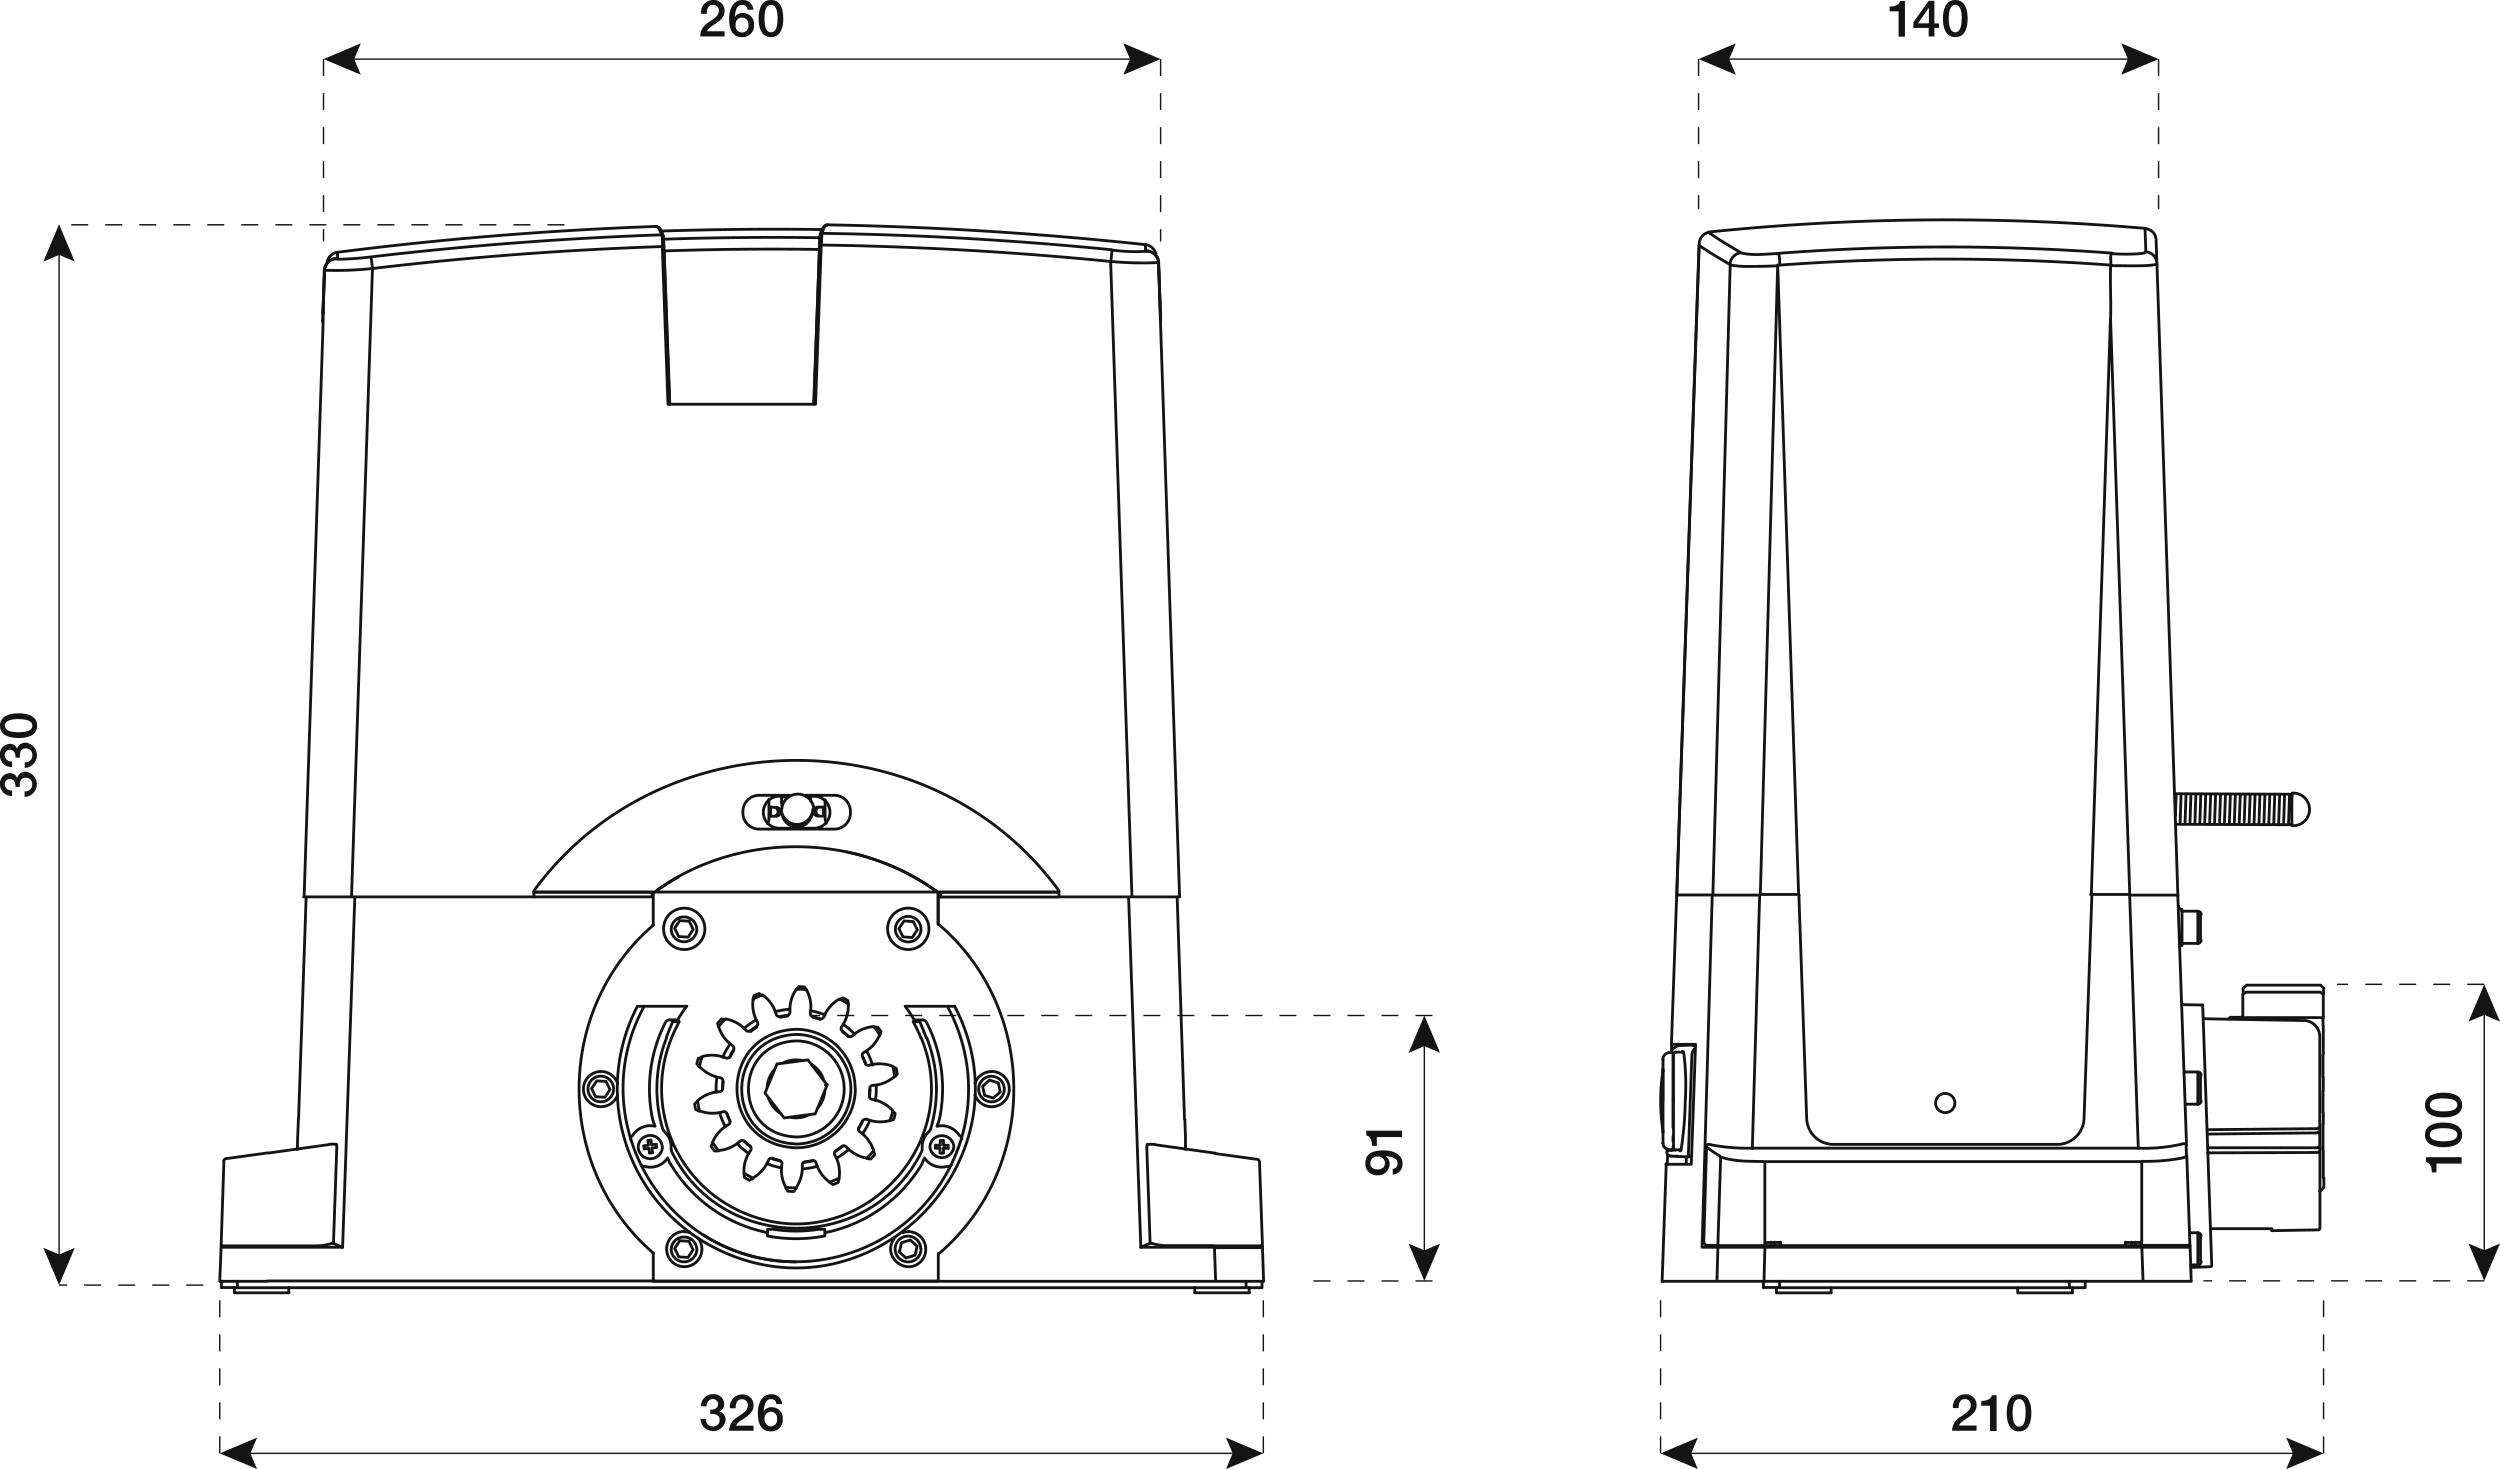 <svg id="a6229070-7be3-49b8-a19f-33a4a94e46f7" data-name="GRUPPO SVG" xmlns="http://www.w3.org/2000/svg" viewBox="0 0 440.96 259.12">
  <defs>
    <style>
      .e404a0f3-f780-46fc-b79b-923decbd9d77 {
        fill: #141414;
      }

      .b650dd8c-1785-4d90-a877-28d9db6abd06, .e3e8ea9b-c3e4-4025-9941-48b13bbc78a6, .ea3ac509-bc5f-4ad9-b214-039a6e40e26a {
        fill: none;
        stroke: #141414;
        stroke-linejoin: round;
      }

      .e3e8ea9b-c3e4-4025-9941-48b13bbc78a6, .ea3ac509-bc5f-4ad9-b214-039a6e40e26a {
        stroke-width: 0.25px;
      }

      .e3e8ea9b-c3e4-4025-9941-48b13bbc78a6 {
        stroke-dasharray: 3 3;
      }

      .b650dd8c-1785-4d90-a877-28d9db6abd06 {
        stroke-linecap: round;
        stroke-width: 0.5px;
      }
    </style>
  </defs>
  <g>
    <g>
      <path class="e404a0f3-f780-46fc-b79b-923decbd9d77" d="M127.82,6.43h-4.31A2.81,2.81,0,0,1,124.9,4c.82-.6,1.87-1.09,1.9-2.07A1,1,0,0,0,125.74.86c-.81,0-1.06.68-1.08,1.57h-1A2.16,2.16,0,0,1,125.8,0a1.87,1.87,0,0,1,2,1.94c0,2-2.73,2.44-3.07,3.57h3.07Z"/>
      <path class="e404a0f3-f780-46fc-b79b-923decbd9d77" d="M131.84,1.72a.88.88,0,0,0-.92-.86c-1.12,0-1.23,1.33-1.3,2.16h0A1.5,1.5,0,0,1,131,2.29a1.94,1.94,0,0,1,2,2.11,2,2,0,0,1-2.09,2.15c-1.85,0-2.3-1.45-2.3-3.29,0-1.5.6-3.26,2.38-3.26a1.83,1.83,0,0,1,1.9,1.72ZM132,4.38a1.13,1.13,0,1,0-2.24,0,1.14,1.14,0,1,0,2.24,0Z"/>
      <path class="e404a0f3-f780-46fc-b79b-923decbd9d77" d="M138.16,3.28c0,1.43-.37,3.27-2.18,3.27s-2.17-1.84-2.17-3.27S134.17,0,136,0,138.16,1.85,138.16,3.28Zm-1,0c0-1.32-.26-2.42-1.16-2.42s-1.15,1.1-1.15,2.42S135.08,5.7,136,5.7,137.14,4.6,137.14,3.28Z"/>
    </g>
    <g>
      <path class="e404a0f3-f780-46fc-b79b-923decbd9d77" d="M333.3,1.17c.85,0,1.69-.28,1.83-1H336v6.3h-1.12V2H333.3Z"/>
      <path class="e404a0f3-f780-46fc-b79b-923decbd9d77" d="M342,4.93h-.81v1.5h-1V4.93h-2.7v-1l2.7-3.79h1v4H342Zm-3.69-.81h1.91V1.35h0Z"/>
      <path class="e404a0f3-f780-46fc-b79b-923decbd9d77" d="M347.06,3.28c0,1.43-.37,3.27-2.18,3.27s-2.18-1.84-2.18-3.27S343.07,0,344.88,0,347.06,1.85,347.06,3.28Zm-1,0C346,2,345.78.85,344.88.85S343.73,2,343.73,3.28,344,5.7,344.88,5.7,346,4.6,346,3.28Z"/>
    </g>
    <g>
      <path class="e404a0f3-f780-46fc-b79b-923decbd9d77" d="M2.74,138.8c0-.68-.22-1.39-1-1.39a.89.89,0,0,0-.9,1,1.11,1.11,0,0,0,1.29,1v1A2.05,2.05,0,0,1,0,138.37a1.8,1.8,0,0,1,1.68-2,1.31,1.31,0,0,1,1.35.89h0a1.48,1.48,0,0,1,1.58-1.14,2.24,2.24,0,0,1-.27,4.45v-1a1.16,1.16,0,0,0,1.34-1.19,1.1,1.1,0,0,0-1.13-1.2c-1,0-1.09.83-1.07,1.64Z"/>
      <path class="e404a0f3-f780-46fc-b79b-923decbd9d77" d="M2.74,133.64c0-.69-.22-1.4-1-1.4a.9.9,0,0,0-.9,1,1.12,1.12,0,0,0,1.29,1.05v1A2,2,0,0,1,0,133.21a1.8,1.8,0,0,1,1.68-2,1.31,1.31,0,0,1,1.35.89h0A1.48,1.48,0,0,1,4.63,131a2.24,2.24,0,0,1-.27,4.45v-1A1.17,1.17,0,0,0,5.7,133.2,1.1,1.1,0,0,0,4.57,132c-1,0-1.09.84-1.07,1.65Z"/>
      <path class="e404a0f3-f780-46fc-b79b-923decbd9d77" d="M3.28,125.82c1.43,0,3.27.37,3.27,2.18s-1.84,2.18-3.27,2.18S0,129.81,0,128,1.85,125.82,3.28,125.82Zm0,1C2,126.85.85,127.1.85,128s1.11,1.15,2.43,1.15S5.7,128.9,5.7,128,4.6,126.85,3.28,126.85Z"/>
    </g>
    <g>
      <path class="e404a0f3-f780-46fc-b79b-923decbd9d77" d="M245.65,206.16a.87.87,0,0,0,.86-.92c0-1.11-1.33-1.23-2.16-1.3h0a1.51,1.51,0,0,1,.76,1.36,2,2,0,0,1-2.13,2,2,2,0,0,1-2.15-2.17c0-1.77,1.46-2.22,3.3-2.22,1.5,0,3.26.6,3.26,2.38a1.84,1.84,0,0,1-1.72,1.9Zm-2.69.12c.68,0,1.32-.35,1.32-1.1A1.17,1.17,0,0,0,243,204a1.15,1.15,0,0,0-1.29,1.14C241.67,205.93,242.27,206.28,243,206.28Z"/>
      <path class="e404a0f3-f780-46fc-b79b-923decbd9d77" d="M242,202.11c0-.86-.28-1.69-1-1.84v-.84h6.3v1.13h-4.45v1.55Z"/>
    </g>
    <g>
      <path class="e404a0f3-f780-46fc-b79b-923decbd9d77" d="M428.94,206.79c0-.86-.28-1.69-1.05-1.84v-.84h6.3v1.13h-4.44v1.55Z"/>
      <path class="e404a0f3-f780-46fc-b79b-923decbd9d77" d="M431,198c1.43,0,3.28.37,3.28,2.17s-1.85,2.18-3.28,2.18-3.27-.37-3.27-2.18S429.61,198,431,198Zm0,1c-1.31,0-2.42.25-2.42,1.15s1.11,1.16,2.42,1.16,2.42-.25,2.42-1.16S432.37,199,431,199Z"/>
      <path class="e404a0f3-f780-46fc-b79b-923decbd9d77" d="M431,192.73c1.43,0,3.28.37,3.28,2.18s-1.85,2.18-3.28,2.18-3.27-.37-3.27-2.18S429.61,192.73,431,192.73Zm0,1c-1.31,0-2.42.25-2.42,1.15s1.11,1.15,2.42,1.15,2.42-.25,2.42-1.15S432.37,193.76,431,193.76Z"/>
    </g>
    <g>
      <path class="e404a0f3-f780-46fc-b79b-923decbd9d77" d="M125.25,248.67c.69,0,1.4-.22,1.4-1a.9.9,0,0,0-1-.9,1.13,1.13,0,0,0-1,1.29h-1a2.05,2.05,0,0,1,2.09-2.14,1.8,1.8,0,0,1,2,1.68,1.3,1.3,0,0,1-.9,1.35v0a1.48,1.48,0,0,1,1.15,1.58,2.24,2.24,0,0,1-4.45-.27h1a1.16,1.16,0,0,0,1.19,1.34,1.1,1.1,0,0,0,1.2-1.13c0-1-.84-1.1-1.65-1.07Z"/>
      <path class="e404a0f3-f780-46fc-b79b-923decbd9d77" d="M132.91,252.36h-4.3A2.81,2.81,0,0,1,130,250c.82-.6,1.87-1.09,1.9-2.07a1,1,0,0,0-1.07-1.12c-.81,0-1.05.69-1.08,1.58h-1a2.15,2.15,0,0,1,2.17-2.43,1.87,1.87,0,0,1,2,1.94c0,2-2.73,2.44-3.08,3.57h3.07Z"/>
      <path class="e404a0f3-f780-46fc-b79b-923decbd9d77" d="M136.94,247.65a.89.89,0,0,0-.92-.87c-1.12,0-1.23,1.34-1.31,2.17h0a1.5,1.5,0,0,1,1.36-.74,1.94,1.94,0,0,1,2,2.11,2,2,0,0,1-2.1,2.15c-1.84,0-2.29-1.46-2.29-3.29,0-1.5.6-3.26,2.38-3.26a1.82,1.82,0,0,1,1.89,1.72Zm.12,2.66A1.14,1.14,0,0,0,136,249a1.15,1.15,0,0,0-1.14,1.28,1.19,1.19,0,0,0,1.14,1.32A1.17,1.17,0,0,0,137.06,250.31Z"/>
    </g>
    <g>
      <path class="e404a0f3-f780-46fc-b79b-923decbd9d77" d="M348.63,252.36h-4.31a2.83,2.83,0,0,1,1.39-2.39c.82-.6,1.87-1.09,1.9-2.07a1,1,0,0,0-1.06-1.12c-.81,0-1.06.69-1.08,1.58h-1a2.16,2.16,0,0,1,2.17-2.43,1.87,1.87,0,0,1,2,1.94c0,2-2.74,2.44-3.08,3.57h3.07Z"/>
      <path class="e404a0f3-f780-46fc-b79b-923decbd9d77" d="M349.49,247.1c.86,0,1.69-.28,1.84-1h.84v6.3H351v-4.45h-1.55Z"/>
      <path class="e404a0f3-f780-46fc-b79b-923decbd9d77" d="M358.3,249.21c0,1.43-.37,3.27-2.18,3.27s-2.17-1.84-2.17-3.27.37-3.28,2.17-3.28S358.3,247.77,358.3,249.21Zm-1,0c0-1.32-.25-2.43-1.16-2.43s-1.15,1.11-1.15,2.43.25,2.42,1.15,2.42S357.28,250.53,357.28,249.21Z"/>
    </g>
    <g>
      <line class="ea3ac509-bc5f-4ad9-b214-039a6e40e26a" x1="61.54" y1="10.42" x2="200.24" y2="10.42"/>
      <polygon class="e404a0f3-f780-46fc-b79b-923decbd9d77" points="63.65 13.19 62.47 10.42 63.65 7.64 57.06 10.42 63.65 13.19"/>
      <polygon class="e404a0f3-f780-46fc-b79b-923decbd9d77" points="198.13 13.19 199.31 10.42 198.13 7.64 204.71 10.42 198.13 13.19"/>
    </g>
    <line class="e3e8ea9b-c3e4-4025-9941-48b13bbc78a6" x1="57.06" y1="10.42" x2="57.06" y2="42.59"/>
    <line class="e3e8ea9b-c3e4-4025-9941-48b13bbc78a6" x1="204.71" y1="10.42" x2="204.71" y2="42.59"/>
    <line class="e3e8ea9b-c3e4-4025-9941-48b13bbc78a6" x1="99.56" y1="39.65" x2="10.42" y2="39.65"/>
    <line class="e3e8ea9b-c3e4-4025-9941-48b13bbc78a6" x1="35.85" y1="226.67" x2="10.42" y2="226.67"/>
    <line class="e3e8ea9b-c3e4-4025-9941-48b13bbc78a6" x1="252.67" y1="225.94" x2="228.7" y2="225.94"/>
    <line class="e3e8ea9b-c3e4-4025-9941-48b13bbc78a6" x1="252.67" y1="179.12" x2="143.01" y2="179.12"/>
    <g>
      <line class="ea3ac509-bc5f-4ad9-b214-039a6e40e26a" x1="304.08" y1="10.42" x2="376.26" y2="10.42"/>
      <polygon class="e404a0f3-f780-46fc-b79b-923decbd9d77" points="306.18 13.19 305 10.42 306.18 7.64 299.6 10.42 306.18 13.19"/>
      <polygon class="e404a0f3-f780-46fc-b79b-923decbd9d77" points="374.15 13.19 375.33 10.42 374.15 7.64 380.74 10.42 374.15 13.19"/>
    </g>
    <line class="e3e8ea9b-c3e4-4025-9941-48b13bbc78a6" x1="299.6" y1="10.42" x2="299.6" y2="36.87"/>
    <line class="e3e8ea9b-c3e4-4025-9941-48b13bbc78a6" x1="380.74" y1="10.42" x2="380.74" y2="36.87"/>
    <g>
      <line class="ea3ac509-bc5f-4ad9-b214-039a6e40e26a" x1="10.42" y1="222.19" x2="10.42" y2="44.03"/>
      <polygon class="e404a0f3-f780-46fc-b79b-923decbd9d77" points="13.19 220.09 10.42 221.27 7.64 220.09 10.42 226.67 13.19 220.09"/>
      <polygon class="e404a0f3-f780-46fc-b79b-923decbd9d77" points="13.19 46.14 10.42 44.96 7.64 46.14 10.42 39.55 13.19 46.14"/>
    </g>
    <g>
      <line class="ea3ac509-bc5f-4ad9-b214-039a6e40e26a" x1="251.23" y1="221.47" x2="251.23" y2="183.59"/>
      <polygon class="e404a0f3-f780-46fc-b79b-923decbd9d77" points="254.01 219.36 251.23 220.54 248.45 219.36 251.23 225.94 254.01 219.36"/>
      <polygon class="e404a0f3-f780-46fc-b79b-923decbd9d77" points="254.01 185.7 251.23 184.52 248.45 185.7 251.23 179.12 254.01 185.7"/>
    </g>
    <line class="e3e8ea9b-c3e4-4025-9941-48b13bbc78a6" x1="438.18" y1="225.92" x2="388.65" y2="225.92"/>
    <line class="e3e8ea9b-c3e4-4025-9941-48b13bbc78a6" x1="438.18" y1="173.62" x2="412.21" y2="173.62"/>
    <g>
      <line class="ea3ac509-bc5f-4ad9-b214-039a6e40e26a" x1="438.18" y1="221.44" x2="438.18" y2="178.09"/>
      <polygon class="e404a0f3-f780-46fc-b79b-923decbd9d77" points="440.96 219.34 438.18 220.52 435.4 219.34 438.18 225.92 440.96 219.34"/>
      <polygon class="e404a0f3-f780-46fc-b79b-923decbd9d77" points="440.96 180.2 438.18 179.02 435.4 180.2 438.18 173.62 440.96 180.2"/>
    </g>
    <g>
      <line class="ea3ac509-bc5f-4ad9-b214-039a6e40e26a" x1="43.24" y1="256.35" x2="218.35" y2="256.35"/>
      <polygon class="e404a0f3-f780-46fc-b79b-923decbd9d77" points="45.35 259.12 44.17 256.35 45.35 253.57 38.76 256.35 45.35 259.12"/>
      <polygon class="e404a0f3-f780-46fc-b79b-923decbd9d77" points="216.24 259.12 217.42 256.35 216.24 253.57 222.82 256.35 216.24 259.12"/>
    </g>
    <line class="e3e8ea9b-c3e4-4025-9941-48b13bbc78a6" x1="38.76" y1="256.35" x2="38.76" y2="228.7"/>
    <line class="e3e8ea9b-c3e4-4025-9941-48b13bbc78a6" x1="222.83" y1="256.35" x2="222.83" y2="228.7"/>
    <g>
      <line class="ea3ac509-bc5f-4ad9-b214-039a6e40e26a" x1="297.37" y1="256.35" x2="405.36" y2="256.35"/>
      <polygon class="e404a0f3-f780-46fc-b79b-923decbd9d77" points="299.48 259.12 298.3 256.35 299.48 253.57 292.89 256.35 299.48 259.12"/>
      <polygon class="e404a0f3-f780-46fc-b79b-923decbd9d77" points="403.25 259.12 404.43 256.35 403.25 253.57 409.84 256.35 403.25 259.12"/>
    </g>
    <line class="e3e8ea9b-c3e4-4025-9941-48b13bbc78a6" x1="292.9" y1="256.35" x2="292.9" y2="228.7"/>
    <line class="e3e8ea9b-c3e4-4025-9941-48b13bbc78a6" x1="409.84" y1="256.35" x2="409.84" y2="228.7"/>
    <g>
      <g>
        <path class="b650dd8c-1785-4d90-a877-28d9db6abd06" d="M159.7,177.49l0,0m0,0h8.69m-47.24,0,0,0m-8.71,0h8.69m0,0a22.4,22.4,0,0,0-1.59,2.38m-2.08.27h0a1.37,1.37,0,0,1,.69-.27m-6.53,20.35a3.69,3.69,0,0,1,3.92-1.57m0,0c-.14-.35-.26-.71-.39-1.06h0m2.32-17.44a25.83,25.83,0,0,0-2.32,17.44m-3.91,3.3c-.06-.18.08-.35.2-.48m0,0,.19-.18m49.61-20.35a22.4,22.4,0,0,0-1.59-2.38m3,2.38a1.37,1.37,0,0,1,.69.27h0m2.32,17.44a25.83,25.83,0,0,0-2.32-17.44m2.32,17.44c-.14.36-.26.72-.39,1.07m0,0a3.69,3.69,0,0,1,3.91,1.57M145.48,218v-.57m-10.13,0V218M167,205.75a3.65,3.65,0,0,1-3.94-1.51m0,0c-.14.33-.29.66-.43,1h0M135.37,218a26.45,26.45,0,0,0,10.11,0m-27.29-12.75h0c-.14-.34-.29-.67-.43-1m0,0a3.65,3.65,0,0,1-3.94,1.51m31.67,11.67a1.85,1.85,0,0,0-.05-.58m.05.58a25.78,25.78,0,0,0,17.17-12.18m-27.25,11.6h0a3.56,3.56,0,0,0,0,.57m-17.17-12.18a25.78,25.78,0,0,0,17.17,12.18m33.83-17.17.19.18m0,0c.12.13.26.3.2.48m-1.85,4.59c-.11.22-.39.25-.61.25m0,0H167m-53.21,0h-.09m0,0c-.22,0-.51,0-.61-.25m56.46-4.59a1.87,1.87,0,0,1-.07.22m0,0c-.14.47-.3.93-.47,1.4m-12.17,15.22a30.56,30.56,0,0,1-32.72.11m-12.81-16.73-.07-.22m55.85-23.42a30.5,30.5,0,0,1,2.46,23.42m-57.12-23.42A31.52,31.52,0,0,0,125.87,220c27.24,14.1,56.6-15.35,42.52-42.52m-28,45.08h.07m-20.68-42.33-.2-.34m-1.39,0h1.39m-1.39,0h.24m42.84,0-.2.34m1.35-.33h.24m-1.39,0h1.39m-44.23,0,.2.33m43.59,0,.2-.33m-27,36.93c.36,0,.71,0,1.06,0m0,0a25,25,0,0,0,7.91,0m0,0c.35,0,.7,0,1.06,0m-25.66-36.6h0s0,0,0,0c-.47.91-.93,1.84-1.32,2.8m.18-2.83h1.15m-1.15,0c-.38.94-.79,1.87-1.12,2.83m44.89,0c-.39-1-.86-1.9-1.33-2.82h0m0,0h1.15m1.12,2.83c-.33-1-.74-1.89-1.12-2.83m-43.77,2.83a23.75,23.75,0,0,0,13,31c19.28,8.06,39-11.75,31-31m-44.89,0a24.64,24.64,0,0,0-.71,16m0,0a1.43,1.43,0,0,0,.38.62m1.13,2.84a3.61,3.61,0,0,0-1.13-2.84m1.13,2.84a1.46,1.46,0,0,0,.14.71m0,0c8.88,17.92,35.09,17.88,44,0m0,0a1.35,1.35,0,0,0,.14-.71m1.13-2.84a3.61,3.61,0,0,0-1.13,2.84m1.13-2.84a1.43,1.43,0,0,0,.38-.62m0,0a24.64,24.64,0,0,0-.71-16m-25.56-40.31h0m5.65,0h0m0,0a2.83,2.83,0,0,0-5.65,0M204.34,46a2.19,2.19,0,0,0-.4-.91M57.67,46.45a2.09,2.09,0,0,0-.41.91m0,.31q-.15,3.87-.28,7.74m147.71,0-.33-9.07M59.53,44.5a2.16,2.16,0,0,0-1.87,2m1.78-.89-.32,0m143.31-1.36-.31,0m1.82.91a2.16,2.16,0,0,0-1.91-2M59.12,45.63a2.15,2.15,0,0,0-1.87,2m147.1-1.36a2.15,2.15,0,0,0-1.92-2M145,40.49q-14.21-.2-28.39.27m29.28-1.1a.81.81,0,0,0-.63.4,4.61,4.61,0,0,0-.6,1.29M117,41.61c-.24-.59-.49-1.61-1.24-1.67M202,43.15q-28-3-56.1-3.49m-30.2.28q-28.19,1-56.2,4.56m85.16-3.15a0,0,0,0,0,0,0v.06c-.07.59-.08,1.19-.11,1.78m-27.46.27c0-.62,0-1.24-.11-1.85v0m1.12,29.67-1-27.79m27.46-.27-1,28.06M210.74,227.1v.9m9.6,0v-.9m-179,0v.9m9.6,0v-.9"/>
        <path class="b650dd8c-1785-4d90-a877-28d9db6abd06" d="M108.23,192.08a2.26,2.26,0,0,0-4.52,0A2.26,2.26,0,0,0,108.23,192.08Zm-.63.1-.72-1.46m-.18,2.82.9-1.36m-2.53,1.26,1.63.1M104.35,192l.72,1.47m.18-2.82-.9,1.35m2.53-1.25-1.63-.1m17,29.79-.72-1.47m-.18,2.82.9-1.35m-2.53,1.25,1.63.1M119,220.2l.72,1.46m.18-2.82-.9,1.36m2.53-1.26-1.63-.1m3,1.46a2.26,2.26,0,0,0-4.51,0A2.26,2.26,0,0,0,122.92,220.3Zm-1.53-55,.9-1.36m0,0-.72-1.46m1.35,1.36a2.26,2.26,0,0,0-4.51,0A2.26,2.26,0,0,0,122.92,163.86Zm-3-1.46-.9,1.35m2.53-1.25-1.63-.1m-.18,2.81,1.63.11M119,163.75l.72,1.46m42.69,55.09a2.26,2.26,0,0,0-4.52,0A2.26,2.26,0,0,0,162.45,220.3Zm-2.62,1.59,1.56-.49m-2.76-.61,1.2,1.1M159,219.2l-.35,1.59m1.91-2.08-1.56.49m2.76.61-1.2-1.1m.85,2.69.35-1.59M176.08,191l-1.56-.49m1.91,2.08-.35-1.59m-.85,2.69,1.2-1.1m-1.91-2.08-1.2,1.1m.35,1.59,1.56.49m-1.91-2.08.35,1.59m3.47-1.1a2.26,2.26,0,0,0-4.52,0A2.26,2.26,0,0,0,177.14,192.08Zm32,10.61h0m-6.82-.41c0-.13,0-.27,0-.4m1.34,0,10.7,1.5m-12-1.54a7.51,7.51,0,0,1,1.34,0M222.16,205a.56.56,0,0,0-.49-.54m-7.38-1,7.24,1,.14,0m.49.54.52,14.75m0,0h-8.47m-11.35-.51-.59-17m3.36,17.47a9.35,9.35,0,0,1-2.77-.51m11.35.51h-8.58M59.38,202.28c0-.13,0-.27,0-.4m-1.33,0-10.7,1.5m12-1.54a7.4,7.4,0,0,0-1.33,0m-10.7,1.5-7.24,1-.15,0m0,0a.56.56,0,0,0-.48.54M39,219.75h8.47M39.49,205,39,219.75m19.82-.51.59-17M47.44,219.75H56m0,0a9.41,9.41,0,0,0,2.77-.51M115,202.49c0,.28.07.56.11.84m-.18-1.4.84-.11m-2.24.29.84-.11m0,0c0-.28-.07-.57-.1-.84m0,0,.56-.07m0,0c0,.28.07.56.1.84m.84-.11c0,.19,0,.38.07.57m0,0-.84.1m.11.84-.56.07m0,0c0-.28-.07-.56-.11-.84m0,0-.84.1m0,0c0-.18,0-.37-.07-.55m3.27.14a2.12,2.12,0,0,0-4.23,0A2.12,2.12,0,0,0,116.84,202.25Zm50.41.28h-.84m-.57.84v-.84m0,0H165m0,0V202m0,0h.85m0,0v-.84m0,0h.57m0,0V202m0,0h.84m0,0v.57m-.84,0v.84m0,0h-.57m2.4-1.12a2.12,2.12,0,0,0-4.23,0A2.12,2.12,0,0,0,168.24,202.25ZM39.05,227.1h2.82M39.05,226v1.13m2.82,0H219.78M41.87,226v1.13m177.91,0h2.82m0-1.13v1.13M219.78,226v1.13m-9,.9h9.6m-179,0h9.6"/>
        <path class="b650dd8c-1785-4d90-a877-28d9db6abd06" d="M154.1,203a5,5,0,0,1,.17.69m-.66.74-.7-.08m.7.08c.23-.24.45-.49.66-.74m4-14.23a5.9,5.9,0,0,1-.5.5m.5-.5c-.05-.32-.1-.65-.17-1m-.64-.3a5.31,5.31,0,0,1,.64.3m-.47,9a5.9,5.9,0,0,1-.67.23m.67-.23c.1-.31.19-.63.27-1m-.45-.55a6,6,0,0,1,.45.55m-7.07-4.46a10.44,10.44,0,0,0-10.44-10.45c-13.86.53-13.86,20.36,0,20.9A10.44,10.44,0,0,0,150.87,192.08Zm2,5.39a6.32,6.32,0,0,0,4.16.25m0,0a17.07,17.07,0,0,0,.49-1.73m0,0a6.3,6.3,0,0,0-3.67-2m-.47-.62a.56.56,0,0,0,.47.62m-.47-.62c0-.43.06-.86.07-1.29m.53-.56a.56.56,0,0,0-.53.56m.53-.56a6.28,6.28,0,0,0,3.86-1.58m0,0c-.08-.59-.18-1.19-.31-1.77m0,0a6.32,6.32,0,0,0-4.16-.19m-.7-.35a.56.56,0,0,0,.7.35m-.7-.35c-.15-.4-.31-.8-.5-1.19m.24-.73a.56.56,0,0,0-.24.73m.24-.73a6.29,6.29,0,0,0,2.79-3.1m0,0a15.11,15.11,0,0,0-1-1.47m0,0a6.33,6.33,0,0,0-3.83,1.65m-.77,0a.56.56,0,0,0,.77,0m-.77,0c-.31-.3-.63-.58-1-.86m-.1-.76a.55.55,0,0,0,.1.76m-.1-.76a6.37,6.37,0,0,0,1.17-4m0,0a17.44,17.44,0,0,0-1.58-.87m0,0a6.27,6.27,0,0,0-2.74,3.14m-.71.33a.58.58,0,0,0,.71-.33m-.71.33c-.41-.14-.82-.26-1.24-.36m-.43-.64a.56.56,0,0,0,.43.64m-.43-.64a6.35,6.35,0,0,0-.68-4.12m0,0q-.9-.09-1.8-.09m0,0a6.38,6.38,0,0,0-1.11,4m-.49.6a.56.56,0,0,0,.49-.6m-.49.6a10.87,10.87,0,0,0-1.27.22m-.67-.4a.57.57,0,0,0,.67.4m-.67-.4a6.29,6.29,0,0,0-2.4-3.41m0,0c-.56.21-1.11.44-1.66.7m0,0a6.31,6.31,0,0,0,.75,4.1m-.19.75a.56.56,0,0,0,.19-.75m-.19.75c-.36.23-.71.49-1.05.75m-.77-.07a.55.55,0,0,0,.77.07m-.77-.07a6.39,6.39,0,0,0-3.64-2m0,0a16.89,16.89,0,0,0-1.19,1.35m0,0a6.26,6.26,0,0,0,2.45,3.37m.16.76a.58.58,0,0,0-.16-.76m.16.76a11.39,11.39,0,0,0-.62,1.13m-.73.28a.58.58,0,0,0,.73-.28m-.73.28a6.32,6.32,0,0,0-4.16-.25m0,0a16.36,16.36,0,0,0-.49,1.73m0,0a6.3,6.3,0,0,0,3.67,2m.47.62a.56.56,0,0,0-.47-.62m.47.62c0,.42-.06.85-.06,1.28m-.54.57a.58.58,0,0,0,.54-.57m-.54.57a6.32,6.32,0,0,0-3.86,1.57m0,0c.08.6.18,1.19.31,1.78m0,0a6.41,6.41,0,0,0,4.17.19m.69.35a.55.55,0,0,0-.69-.35m.69.35a11,11,0,0,0,.5,1.18m-.24.74a.57.57,0,0,0,.24-.74m-.24.74a6.33,6.33,0,0,0-2.79,3.1m0,0a16.29,16.29,0,0,0,1,1.46m0,0a6.32,6.32,0,0,0,3.83-1.64m.77,0a.56.56,0,0,0-.77,0m.77,0c.31.3.63.58,1,.85m.11.77a.58.58,0,0,0-.11-.77m.11.77a6.22,6.22,0,0,0-1.17,4m0,0a16,16,0,0,0,1.57.87m0,0a6.38,6.38,0,0,0,2.75-3.14m.7-.33a.57.57,0,0,0-.7.33m.7-.33a10.89,10.89,0,0,0,1.24.35m.43.65a.58.58,0,0,0-.43-.65m.43.65a6.37,6.37,0,0,0,.68,4.11m0,0a15.51,15.51,0,0,0,1.8.1m0,0a6.38,6.38,0,0,0,1.11-4m.49-.6a.56.56,0,0,0-.49.6m.49-.6a10.87,10.87,0,0,0,1.27-.22m.67.4a.57.57,0,0,0-.67-.4m.67.4a6.32,6.32,0,0,0,2.4,3.41m0,0c.56-.21,1.12-.44,1.66-.7m0,0a6.3,6.3,0,0,0-.75-4.1m.19-.75a.56.56,0,0,0-.19.75m.19-.75q.54-.36,1.05-.75m.77.07a.55.55,0,0,0-.77-.07m.77.07a6.39,6.39,0,0,0,3.64,2m0,0A16.89,16.89,0,0,0,154.1,203m0,0a6.26,6.26,0,0,0-2.45-3.37m-.16-.76a.58.58,0,0,0,.16.76m-.16-.76c.23-.37.43-.75.62-1.13m.73-.28a.58.58,0,0,0-.73.28m-3.21-5.67a8.47,8.47,0,0,0-8.47-8.47c-11.22.39-11.22,16.55,0,16.94A8.47,8.47,0,0,0,148.9,192.08Zm-7.37-5a5.08,5.08,0,0,0-1.1-.12m4.87,3.57a5.11,5.11,0,0,0-2.14-2.78m1,7.77a5.07,5.07,0,0,0,1.34-3.24m-6.21,4.78a5.12,5.12,0,0,0,3.48-.46m-7.25-3a5.13,5.13,0,0,0,2.14,2.79m-1-7.78a5.1,5.1,0,0,0-1.34,3.25m5.11-4.9a5.2,5.2,0,0,0-2.38.58m-2.69,4.22h0m2.8-4.23h0m-.52,8.79h0m5.59-8.48h0m-.52,8.78h0m2.79-4.24h0m-10.57.43,2.12-5.13m1.26,9.52-3.38-4.39m2.12-5.13,5.49-.72m1.26,9.51-5.49.73m7.61-5.85-2.12,5.12m1.8-5.08.32,0M142.54,187l3.38,4.39m16.53-27.49a2.26,2.26,0,0,0-4.52,0A2.26,2.26,0,0,0,162.45,163.86Zm-3-1.46-.9,1.35m2.53-1.25-1.63-.1m2.35,1.56-.72-1.46m-.18,2.82.9-1.36m-2.53,1.25,1.63.11m-2.35-1.57.72,1.46"/>
        <path class="b650dd8c-1785-4d90-a877-28d9db6abd06" d="M143,140.48h-.76m-4.17,3.59a2.64,2.64,0,0,0,5,0m-5.33-1.31a2.83,2.83,0,0,0,5.65,0m-7.11-.37H137m-1.1,0h.68m0,1.58h-.69m1.1,0a.8.8,0,0,0,0-1.58m-.42,0H137m-.43,1.58a.8.8,0,0,0,0-1.58m0,1.58H137m-1.64,1.32a1.49,1.49,0,0,0,.27-.82m0,0,0-3.51m1-.45v0m-.71,3.43,0-1.58m0,0h.41m8.57,0h-.69m0,0h.41m-.41,0a.8.8,0,0,0,0,1.58m0,0h.41m.68-1.58h-.7m0,0a.8.8,0,0,0,0,1.58m0,0h.69m.27.51a1.39,1.39,0,0,0,.2.71m-.23-4.09,0,3.38m-.7-2.09h.42m0,1.58V142.4M165.84,226H115m-20.6-68.63H115m50.89,0h20.68m-92.38.85h.22m-31.81.17v-.17m124,0h.23m12.28,0v.17m-84.09-1v.85m50.89,0,0-.85M39.25,219.75A.29.29,0,0,0,39,220m183.71,0a.29.29,0,0,0-.28-.28M47.23,226H38.76M47.44,220H39M38.76,226,39,220m76,5.94H115m-67.78,0h67.71M94.39,158.19H115M60.43,220h-13M165.84,226h.07m0,0h48.51m-27.86-67.78h0m-21,0h21M214.21,220h-13M222.88,226h-8.46m8.26-5.94.2,5.94m-.2-5.94h-8.47m.21,5.94-.21-5.94M62.58,158.36,60.43,220m140.79,0-2.15-61.67M204.34,46c0,.11,0,.22,0,.32M57.23,47.69a1.84,1.84,0,0,1,0-.33m147.12-1,.34,10.43m-147.8,0,.31-9.1M209,197.44c0,1,.07,2,.1,3,0,.69,0,1.61,0,2.3v-1h0m-156.64,1c0-1.79.12-3.61.17-5.4m155-39.11,1.3,39.25M52.66,197.3,54,158.19M59.44,45.58h.06m142.57-1.35h.05m-57.49-2.3h0m-27.54.26h0m28.89-2.53h0m56.5,4.61-.36,0m-86.33-4.29h0M59.5,45.58l-.38.05M117,42.19h0m27.57-.26h0M144.53,44c0-.47,0-.93.05-1.4,0-.22,0-.45,0-.67m-27.54.26q13.77-.45,27.54-.26m-27.54.26,0,.66m0,1.41c0-.47,0-.94,0-1.41M144.53,44l-1,27.29m1-27.29q-13.69-.2-27.39.26m1,27-1-27m87.21,2.05a2.16,2.16,0,0,0-1.92-2m-6.32-.21a30.55,30.55,0,0,0,6.32.21M59.12,45.63a2,2,0,0,0,.74.09,49.87,49.87,0,0,0,5.59-.41m-6.33.32a2.16,2.16,0,0,0-1.87,2M145,41.16q25.62.36,51.15,2.9M145,41.16c-.08.68-.08,1.37-.11,2.06m51.26.84-.21,2.06m-79.08-2.63c0-.69,0-1.39-.12-2.07M65.45,45.31q25.53-3,51.25-3.89m-51,5.94c-.08-.68-.16-1.37-.25-2M62,158.19H53.56M65.7,47.36a61.22,61.22,0,0,1-8.45.31M57,55.41c0,.46,0,.92,0,1.38m-3.36,101.4,3.36-101.4m129.87,101.4h12.83M62,158.19H94.17m0,0v-1.06m92.62,0c-22.31-30.74-70.3-30.62-92.62,0m92.62,0v1.06M195.9,46.12q-25.44-2.53-51.05-2.9m0,0-1,28.08m0,0h-.29m-25.45,0h25.45m-25.45,0h-.29m0,0-1-27.81m0,0q-25.62.84-51.12,3.87m0,0L62,158.19m146.06,0h-8.47m5.1-101.43,3.37,101.43M204.72,56.76c0-.46,0-.92,0-1.38m-.33-9.07a61.15,61.15,0,0,1-8.45-.19m3.72,112.07L195.9,46.12m-45.82,146a9.66,9.66,0,0,0-9.65-9.66c-12.8.47-12.8,18.85,0,19.32A9.66,9.66,0,0,0,150.08,192.08ZM123.35,196c-.21-.09-.43-.19-.64-.3m-.17-1c.16-.17.33-.34.5-.5m-.5.5c0,.33.1.66.17,1m.47-9a5.3,5.3,0,0,1,.67-.23m-.49,1.73c-.16-.18-.31-.36-.45-.55m.27-1c-.1.31-.19.63-.27,1m4.33-7.9a5.56,5.56,0,0,1,.7.08m-.7-.08c-.23.24-.45.49-.66.74m.17.69a5,5,0,0,1-.17-.69m.15,22.52a5.63,5.63,0,0,1-.71,0m-.58-.81q.11-.33.24-.66m-.24.66c.19.28.38.55.58.81m6.79,4.86a6.14,6.14,0,0,1-.63.31m-.87-.48a5.35,5.35,0,0,1-.07-.7m.07.7.87.48m1.73-32.94c.2.12.4.24.59.38m-1.66.7c0-.23.09-.47.15-.69m.92-.39c-.31.12-.62.25-.92.39m6,34.49c-.13-.2-.26-.4-.37-.61m.37.61,1,.05m.44-.56c-.14.19-.28.38-.44.56m1.9-36.09c.13.2.26.4.37.61m-1.8-.1a5.68,5.68,0,0,1,.44-.56m1,.05-1-.05m7.15,2.3c.21-.12.42-.22.64-.32m.87.48a5.71,5.71,0,0,1,.08.71m-.08-.71-.87-.48M148,207.86q-.06.34-.15.69m-.92.39-.59-.38m.59.38c.31-.12.62-.25.92-.39m6.26-27.38h.71m.58.8c-.07.23-.15.45-.24.67m.24-.67c-.19-.27-.38-.54-.58-.8"/>
        <path class="b650dd8c-1785-4d90-a877-28d9db6abd06" d="M126.46,190a13.76,13.76,0,0,0-.14,2.64m.61,3.63a15.06,15.06,0,0,0,1,2.45m2.14,3a14.47,14.47,0,0,0,2,1.77m3.22,1.77a13.57,13.57,0,0,0,2.56.73m3.68.19a13.81,13.81,0,0,0,2.62-.45m3.39-1.43a13.11,13.11,0,0,0,2.16-1.55m2.43-2.75a14.29,14.29,0,0,0,1.28-2.33m1-3.54a13.81,13.81,0,0,0,.13-2.65m-.64-3.62a14.36,14.36,0,0,0-1-2.43m-2.15-3a13.63,13.63,0,0,0-2-1.75M145.52,179a14,14,0,0,0-2.53-.72m-5.09-36.54,0,.37m-.09.7a2.83,2.83,0,0,0,5.65,0M58.65,219.28h0c.6.22,1.18.47,1.76.73h0m140.79,0h0c.59-.26,1.17-.51,1.77-.74m1.38-172.95h0M57.25,47.68h0m0,0h0m147.1-1.36h0m-58.42-6.65c-.58.12-.76,1-1,1.5m57.11,3.07c0-.36,0-.72,0-1.08M116.7,41.42c-.21-.49-.38-1.35-1-1.48M59.53,44.5l0,1.08m57.63-1.32h0m27.4-.26h0m.43-2.84a.27.27,0,0,0-.27.19M117,41.61a.28.28,0,0,0-.28-.19m.4,2.07a1.31,1.31,0,0,0-.28,0m28-.27h-.29M57.25,47.67q-.15,3.87-.28,7.74m147.71,0-.33-9.07M169,202.53a30.46,30.46,0,0,1-12.17,15.22m-43.21-40.26c-11,20.2,3.71,45.1,26.73,45.08m25.17-65.11v5.45m0,0a.28.28,0,0,0,.1.21m-.13-.2h0m-50.36.21a.27.27,0,0,0,.09-.21m0,0h0m0,0v-5.45m50.22,0v5.45m.1.21a.28.28,0,0,1-.1-.21m-50.31.21a.28.28,0,0,0,.1-.21m0,58.33a.31.31,0,0,0-.09-.22m50.46,0a.28.28,0,0,0-.1.22m-50.27,4.43v-4.43m50.27,0v4.43m-.28.28h-49.7m-.29-.28a.28.28,0,0,0,.29.28m49.7,0a.28.28,0,0,0,.28-.28m0-68.21h0m0,0h0m-.13-.13.16.12m-50.25,0h0m8,3.81a3.66,3.66,0,0,1-1.53,6.06h0a3.66,3.66,0,0,1-3.66-6.07m5.19,0a3.68,3.68,0,0,0-5.19,0m44.71,0a3.66,3.66,0,0,1-1.52,6.06h0a3.66,3.66,0,0,1-3.67-6.07m5.19,0a3.68,3.68,0,0,0-5.19,0h0M106,189a3.1,3.1,0,1,0,2.94,4.11m0-2A3.1,3.1,0,0,0,106,189m68.91,0a3.1,3.1,0,0,0-2.94,2.1m0,2a3.11,3.11,0,1,0,2.94-4.11m-54.21,28.22a3.11,3.11,0,1,0,2.45,1.2m-1.51-1a3,3,0,0,0-.94-.15m39.52,0a3,3,0,0,0-.95.15m-1.51,1c-2.45,3.27,2.35,7,4.91,3.81a3.13,3.13,0,0,0-2.45-5m5.47,3.84c17.52-15,17.49-42.88,0-57.91m0,0h0m-50.41,0h0m0,0c-17.53,15-17.5,42.88,0,57.91m23.66-41.85c-.44.06-.88.13-1.32.23m-4.12,1.73c-.37.24-.74.5-1.09.78m-3,3.34a13.27,13.27,0,0,0-.64,1.17m-1.22,4.3a12,12,0,0,0-.07,1.34m.76,4.4a11.05,11.05,0,0,0,.52,1.23m2.6,3.64c.32.31.65.61,1,.89m3.92,2.15c.42.14.85.26,1.28.36M142,205c.44-.06.88-.13,1.32-.23m4.12-1.73c.37-.24.74-.5,1.09-.78m3-3.34a10.32,10.32,0,0,0,.64-1.18m1.23-4.29c0-.45.07-.89.07-1.34m-.77-4.4a11.2,11.2,0,0,0-.52-1.24m-2.6-3.63a10.59,10.59,0,0,0-1-.89m-3.91-2.15q-.65-.21-1.29-.36m-4.32-39H137.3m6.43,0H142.2m1.53,5.65a2.83,2.83,0,0,0,0-5.65m0,5.65H137.3m0-5.65a2.83,2.83,0,0,0,0,5.65m28.11,11.26h0m-49.91,0h0M150,143.41v-.31m0,.31a2.84,2.84,0,0,1-2.82,2.83m0,0H133.86m0,0a2.85,2.85,0,0,1-2.82-2.83m0-.31v.31m0-.31a2.84,2.84,0,0,1,2.83-2.82m8.09,0h5.2m-13.29,0h5.39m7.9,0A2.84,2.84,0,0,1,150,143.1M116,156.93c14.44-10.25,35.11-10.09,49.37.41m-49.94,0,49.94,0h21.38m-92.62,0h21.3m27.56-16v-.84m-5.13.08v1.13m.93-1.13h-.93"/>
        <path class="b650dd8c-1785-4d90-a877-28d9db6abd06" d="M149.31,150.25a42.6,42.6,0,0,1,16.22,7.22"/>
        <path class="b650dd8c-1785-4d90-a877-28d9db6abd06" d="M115.31,157.47a41.13,41.13,0,0,1,4.3-2.74"/>
        <path class="b650dd8c-1785-4d90-a877-28d9db6abd06" d="M139.32,178a14.33,14.33,0,0,0-2.59.45"/>
        <path class="b650dd8c-1785-4d90-a877-28d9db6abd06" d="M133.34,179.91a14.65,14.65,0,0,0-2.15,1.52"/>
        <path class="b650dd8c-1785-4d90-a877-28d9db6abd06" d="M128.75,184.18a13.66,13.66,0,0,0-1.27,2.31"/>
      </g>
      <g>
        <path class="b650dd8c-1785-4d90-a877-28d9db6abd06" d="M294.5,202.82h.34m0-17.19h-.34"/>
        <path class="b650dd8c-1785-4d90-a877-28d9db6abd06" d="M295.15,194.24c0-.23,0-.7,0-.93"/>
        <path class="b650dd8c-1785-4d90-a877-28d9db6abd06" d="M294.5,185.65a1.24,1.24,0,0,0-1.19,1.23m1.85,9.67c0-.77,0-1.54,0-2.31m-.31,8.59a.31.31,0,0,0,.32-.3m0-16.58a.32.32,0,0,0-.32-.31"/>
        <path class="b650dd8c-1785-4d90-a877-28d9db6abd06" d="M293.31,188.42c0,1.92,0,3.89,0,5.82"/>
        <path class="b650dd8c-1785-4d90-a877-28d9db6abd06" d="M293.31,201.59a1.23,1.23,0,0,0,1.19,1.23"/>
        <path class="b650dd8c-1785-4d90-a877-28d9db6abd06" d="M293.31,199.6v.08m0-10.88v.07"/>
        <path class="b650dd8c-1785-4d90-a877-28d9db6abd06" d="M296.7,185.58l-1.25,0m0,17.23.8,0m-2.24.42a.62.62,0,0,0,.6.64m-.58-1.23,0,.59m4.63-18.9-2.33.08a1.85,1.85,0,0,0-1.58,1.17m-1.42,3.21a35.29,35.29,0,0,0,0,10.76"/>
        <path class="b650dd8c-1785-4d90-a877-28d9db6abd06" d="M296.25,202.88h0"/>
        <path class="b650dd8c-1785-4d90-a877-28d9db6abd06" d="M297.25,194.24a61.39,61.39,0,0,1-.72,8.47c0,.14-.15.46-.25.18m.42-17.31c.12-.28.27,0,.3.18a45.28,45.28,0,0,1,.25,8.48m.56,9.2a.62.62,0,0,0,.56.63m.68-19.25a1.8,1.8,0,0,0-.63,1.3m.59-.2,0,.22M297.43,204v1.36m-2.62-21.15h4.26m0,0-.75,21.15m0,0h-4.48m1-20c0-.37,0-.75,0-1.13m-.74,21.15c0-.54,0-1.07.05-1.61m.94-17.6v-.25m0,8.31v-8.06m0,12.72v-4.66m0,7.09v-.91m0,2.12v-.31m-.22-16.63v.06m.15,17.21s0-.06,0-.1v0m-.75.15.78,0m-.78,0s0-.08,0-.11m4.77-18.41-.45,0m-.24,19.67-3.66-.13m1.19,0-1.19,0m3.66.13L295.9,204m1.91-.54q.31-8.67.61-17.32m-3.48-.52s0,0,0,.05m3.74-1.25.4,0m-5.75,15.24v.06m0-10.82v.71m0,0v9.35m0,0v.71m0,2v-2m0-10.76v-2m1.85,15.65v-6.17m0-2.12V186m.29-.33a.31.31,0,0,0-.29.31m0,14.48v-1.62m0,3.48v-1m0,1.23a.32.32,0,0,0,.29.31"/>
        <path class="b650dd8c-1785-4d90-a877-28d9db6abd06" d="M396.22,175h13m-13.62,1.08v-.7m0,0c.18-.13.37-.26.57-.38m13.62.38v.7m-.57-1.08.57.38m0,4.22v-3.52m-14.19,0v3.52m14.19,27.31v.87m0-4.88v4m0-22.57v.77m0,0V186m0,11.54v.74m0-1.93v1.19m0-1.28v.09m0-6.39v.62m0,0v1.29m0,0v.57m0-8.13v-3.38m-13.62-1.44h13m-13.62.34v-.26m0,0a5.58,5.58,0,0,1,.57-.08m13.62.08v1.36m-.57-1.44a5.58,5.58,0,0,1,.57.08m0,21.82v1.48m0-4.59v3.11m0-15.39v.24m0,3.72v-2m0,8.28v-.45m0-9.57V188m0,4.46V194m0,0v1.79m-21.61-6.17v4.54m0,23.81v4.54m0-61.25v2.13m0,0v2.41m-2.53,36.34a.55.55,0,0,0-.18-.4m0,0a.71.71,0,0,0-.38,0m.62,2.06-.06-1.69m-76.61.41a35.36,35.36,0,0,1-7-.55c-.63-.23-.82-.07-.82-.07a.57.57,0,0,0-.21.42m0,17.34H303m-2-17.34-.48,16.83m.53.51c-.26,0-.4-.31-.53-.51m.48-16.83c.82.6,1.65,1.17,2.51,1.7m9.53,15.64v-.56m-.67.56v-.56m64.23.56v-.56m-.67.56v-.56m-61.86.56v-.56m-2.73.56v-.56m66.28.56v-.56m-2.73.56v-.56m2.27-16.58a29.27,29.27,0,0,0,7.93-.78m-76.05.78h68.12m.6,17.14h8.51m-.56-15.86.56,15.86m-8.51-14.82a35,35,0,0,0,7.09-.57c.29-.1.77-.15.86-.47m-82.21.22L303,219.71m0,0h8.29m-7.76-15.64c2.45.88,5.19.73,7.76.82m0,0v14.82m0,0h0m2.79-.56h-2.74m2.79.56h60.72m2.79-.56h-2.74m2.79.56h.08m0-14.82v14.82m-66.5-14.82h66.5m-66.76,22.2h2.84M311.05,226v1.13m53.91,0h2.84m0-1.13v1.13m-53.91,0H365m0-1.13v1.13M313.89,226v1.13m-.57.91H323m32.91,0h9.65m43.64-24.92v13.57m-20.57-37,17.78.32m2.79,22.33v.73m0,0h0l0,0a.44.44,0,0,1-.25.08m-19,13.57,10.77,0m0,.31v-.31M406.38,180a2.85,2.85,0,0,1,2.79,2.83m0,16.66v2.84m0,0a1.31,1.31,0,0,0-.28,0m.28-3.46v.63m-.28.2a.25.25,0,0,0,.28-.2m0-.63h0c-.06.06-.2.06-.28.07m.28-16.11v16m-20.65-21.57q.8,22.91,1.59,45.83m-1.86-45.83h.27m-3.7-.06,3.43.06m-3.43-16.88h0m-.56-.55a.56.56,0,0,0,.56.55m0,6.24a.57.57,0,0,0-.35.55m-88.56-9.36a.17.17,0,0,0-.17.16m0,0-.93,26.22m-.91,21.06L293.17,226m8.48-185.07A2.16,2.16,0,0,0,299.71,43m79.72-2.28a2,2,0,0,0-1.09-.41M299.71,43v.28m78.64-3a409.34,409.34,0,0,0-76.69.62m-1.95,2.37q-2,57.3-3.95,114.6m97.63,21.56-.36.36m2.63-.36h-2.27m-5.72,15.33a.58.58,0,0,0,.57-.57m0-4.54a.57.57,0,0,0-.57-.57m0,0h-2.42m.19,5.68h2.23m0,28.35a.57.57,0,0,0,.57-.57m0-4.54a.57.57,0,0,0-.57-.56m0,0h-1.42m.18,5.67h1.24m0-62.39h-2.84m0,5.68h2.84m0,0a.57.57,0,0,0,.57-.57m0-4.54a.58.58,0,0,0-.57-.57m-74.34,66.38V228m9.65,0v-.91m32.91,0V228m9.65,0v-.91m43.36-10.16a.28.28,0,0,0,.28-.28m-8.51.42,8.23-.14m-19.05,6.5a.28.28,0,0,0,.27-.29m-3.67.41,3.4-.12"/>
        <path class="b650dd8c-1785-4d90-a877-28d9db6abd06" d="M295.74,158h0m90.54,61.69a2.7,2.7,0,0,1,0,.28m-9.12-17.42L375.64,158m-65.27,0c-.22,7.69-1.08,37.46-1.29,44.55M380.31,42.34h0M299.73,43h0m0,.3h0m78.65-2.73h0m-76.72.66h0m86,153.56v-5.68m0,34v-5.67m0-51v-3m0,0v-2.66m21.23,42.5-19.47.06m0-.89,19.5,0m0-2.63-19.59.21m0-.77,19.61-.19m-24.07-37.61v-.92m0,.92v5.32m-.68-8.81V158m-88.24-.16a.17.17,0,0,0-.17.16m21.56,0v-.16m51.63.16v-.16m6.71.16v-.16m-65.27.16v-.16m-8.19,0a.17.17,0,0,0-.17.16m66.92,0-1.38,39.31m-4.7,4.54a4.71,4.71,0,0,0,4.7-4.54m-4.7,4.54H323.38m-4.71-4.54a4.71,4.71,0,0,0,4.71,4.54m-4.71-4.54L317.3,158m69,61.69V220m-2.17-62,1.54,44M293.17,226h9.68m.17-6h-2.8m0,0c.2-6.72,1.56-54.09,1.79-62m72.88,61.69h2.84m-66.4,0h2.84m72.15.28a.29.29,0,0,0-.29-.28m-8.22.28v-.28M378,226H311.15m66.66-6h-66.5m75.21,6H378m8.3-6,.2,6m-.2-6s-3.81,0-8.51,0m.21,6-.21-6m-66.5,0v-.28m-8,0a.29.29,0,0,0-.28.28m8.13,6h-8.3m8.46-6-.16,6m.16-6c-2.76,0-5.53,0-8.29,0m-.17,6,.17-6M379.43,40.68a2.12,2.12,0,0,1,.88,1.66m0,0v.27m0,0c.05,1.29.09,2.59.13,3.89m-84.7,111.36h6.37m3.06-111.17c-1.84-1.12-3.73-2.18-5.48-3.43m0,0q-2,57.3-3.95,114.6M378.48,44.44c0-1.39-.1-2.79-.13-4.17m-77,.67c1.82,1.38,3.84,2.49,5.8,3.69m6.46.13h-.18m59.25-.06v0m-.36,2.05c0-.35,0-.7,0-1.05m.32-1a.3.3,0,0,0-.13,0m-58.6.89c0,.38,0,.77,0,1.16m-.23-2a.32.32,0,0,0-.14,0m-.18,0h.18m59,2.05a1.5,1.5,0,0,0-.3,0m.36-2.05a34.67,34.67,0,0,0,4.67,0c.33-.06,1,0,1.17-.35m2,2.06a2.14,2.14,0,0,0-2-2.06m-71.36.19c2,.54,4.21.22,6.28.14m-6.28-.14a2.18,2.18,0,0,0-1.94,2.06m67.14-.93c0-.32,0-.72.19-1m0,0,.13-.07h0m-59.25.06a393.24,393.24,0,0,1,59.25-.06m-58.93.08h0a1.64,1.64,0,0,1,.18.88m0,1.16h-.29m-3.17,111h6.86m0,0-3.69-111m0,0h-.11m55.32,111h6.77M372.26,56l-3.39,101.88m15.27,0h-8.5M380.45,46.5c0,.1-.14.11-.23.15a11.54,11.54,0,0,1-2.12.21c-1.84.06-3.68,0-5.52,0m-.3,0c-.11,3,.09,6.11,0,9.17m3.38,101.88L372.26,56m8.19-9.48,3.69,111.36m-73.65,0h-8.37m11.43-111c-.76,27.65-2.3,83.35-3.06,111m3.06-111c-1.65.08-3.3.12-4.95.11a15.64,15.64,0,0,1-3.42-.26m-3.06,111.17c.76-27.42,2.31-83.91,3.06-111.17m39.63,147.84a1.7,1.7,0,0,0-3.4,0A1.7,1.7,0,0,0,344.81,194.53ZM372.28,46.76a401.42,401.42,0,0,0-58.34,0m95.33,163.3h-.1m.67-.66v.1m0,0-.57.56m.57-34.71v-1m-14.19,0v1m13.62-1.59h-13m0,0-.57.56m14.19,0-.57-.56m.57,34v1.65"/>
        <path class="b650dd8c-1785-4d90-a877-28d9db6abd06" d="M383.71,143.89l.13-3.86m.69,5.33.18-5.33m.69,5.33.18-5.32m.69,5.32.18-5.32m.69,5.33.18-5.33m.69,5.33.18-5.33m.68,5.33.19-5.32m.68,5.32.19-5.32m.68,5.33.19-5.32m.68,5.32.19-5.32m.68,5.32.19-5.32m.68,5.33.19-5.32m.68,5.32.19-5.32m.68,5.32.19-5.32m.68,5.33.19-5.33m.68,5.33.19-5.32m.68,5.32.19-5.32m.68,5.33.18-5.33m.69,5.33.18-5.32m.69,5.32.18-5.32m.69,5.33.18-5.33m.69,5.33.18-5.32m.69,5.32.18-5.32m.69,5.33.18-5.33m.46,5.55h0c-.09-.87-.05-2-.06-2.87m0,0c0-.88,0-2,.08-2.86h0m-.05,5.55-20.41-.08M383.5,140l20.79.09m.35,5.55h-.34m0-5.75h.35m0,0a2.88,2.88,0,0,1,0,5.75"/>
      </g>
    </g>
  </g>
</svg>
